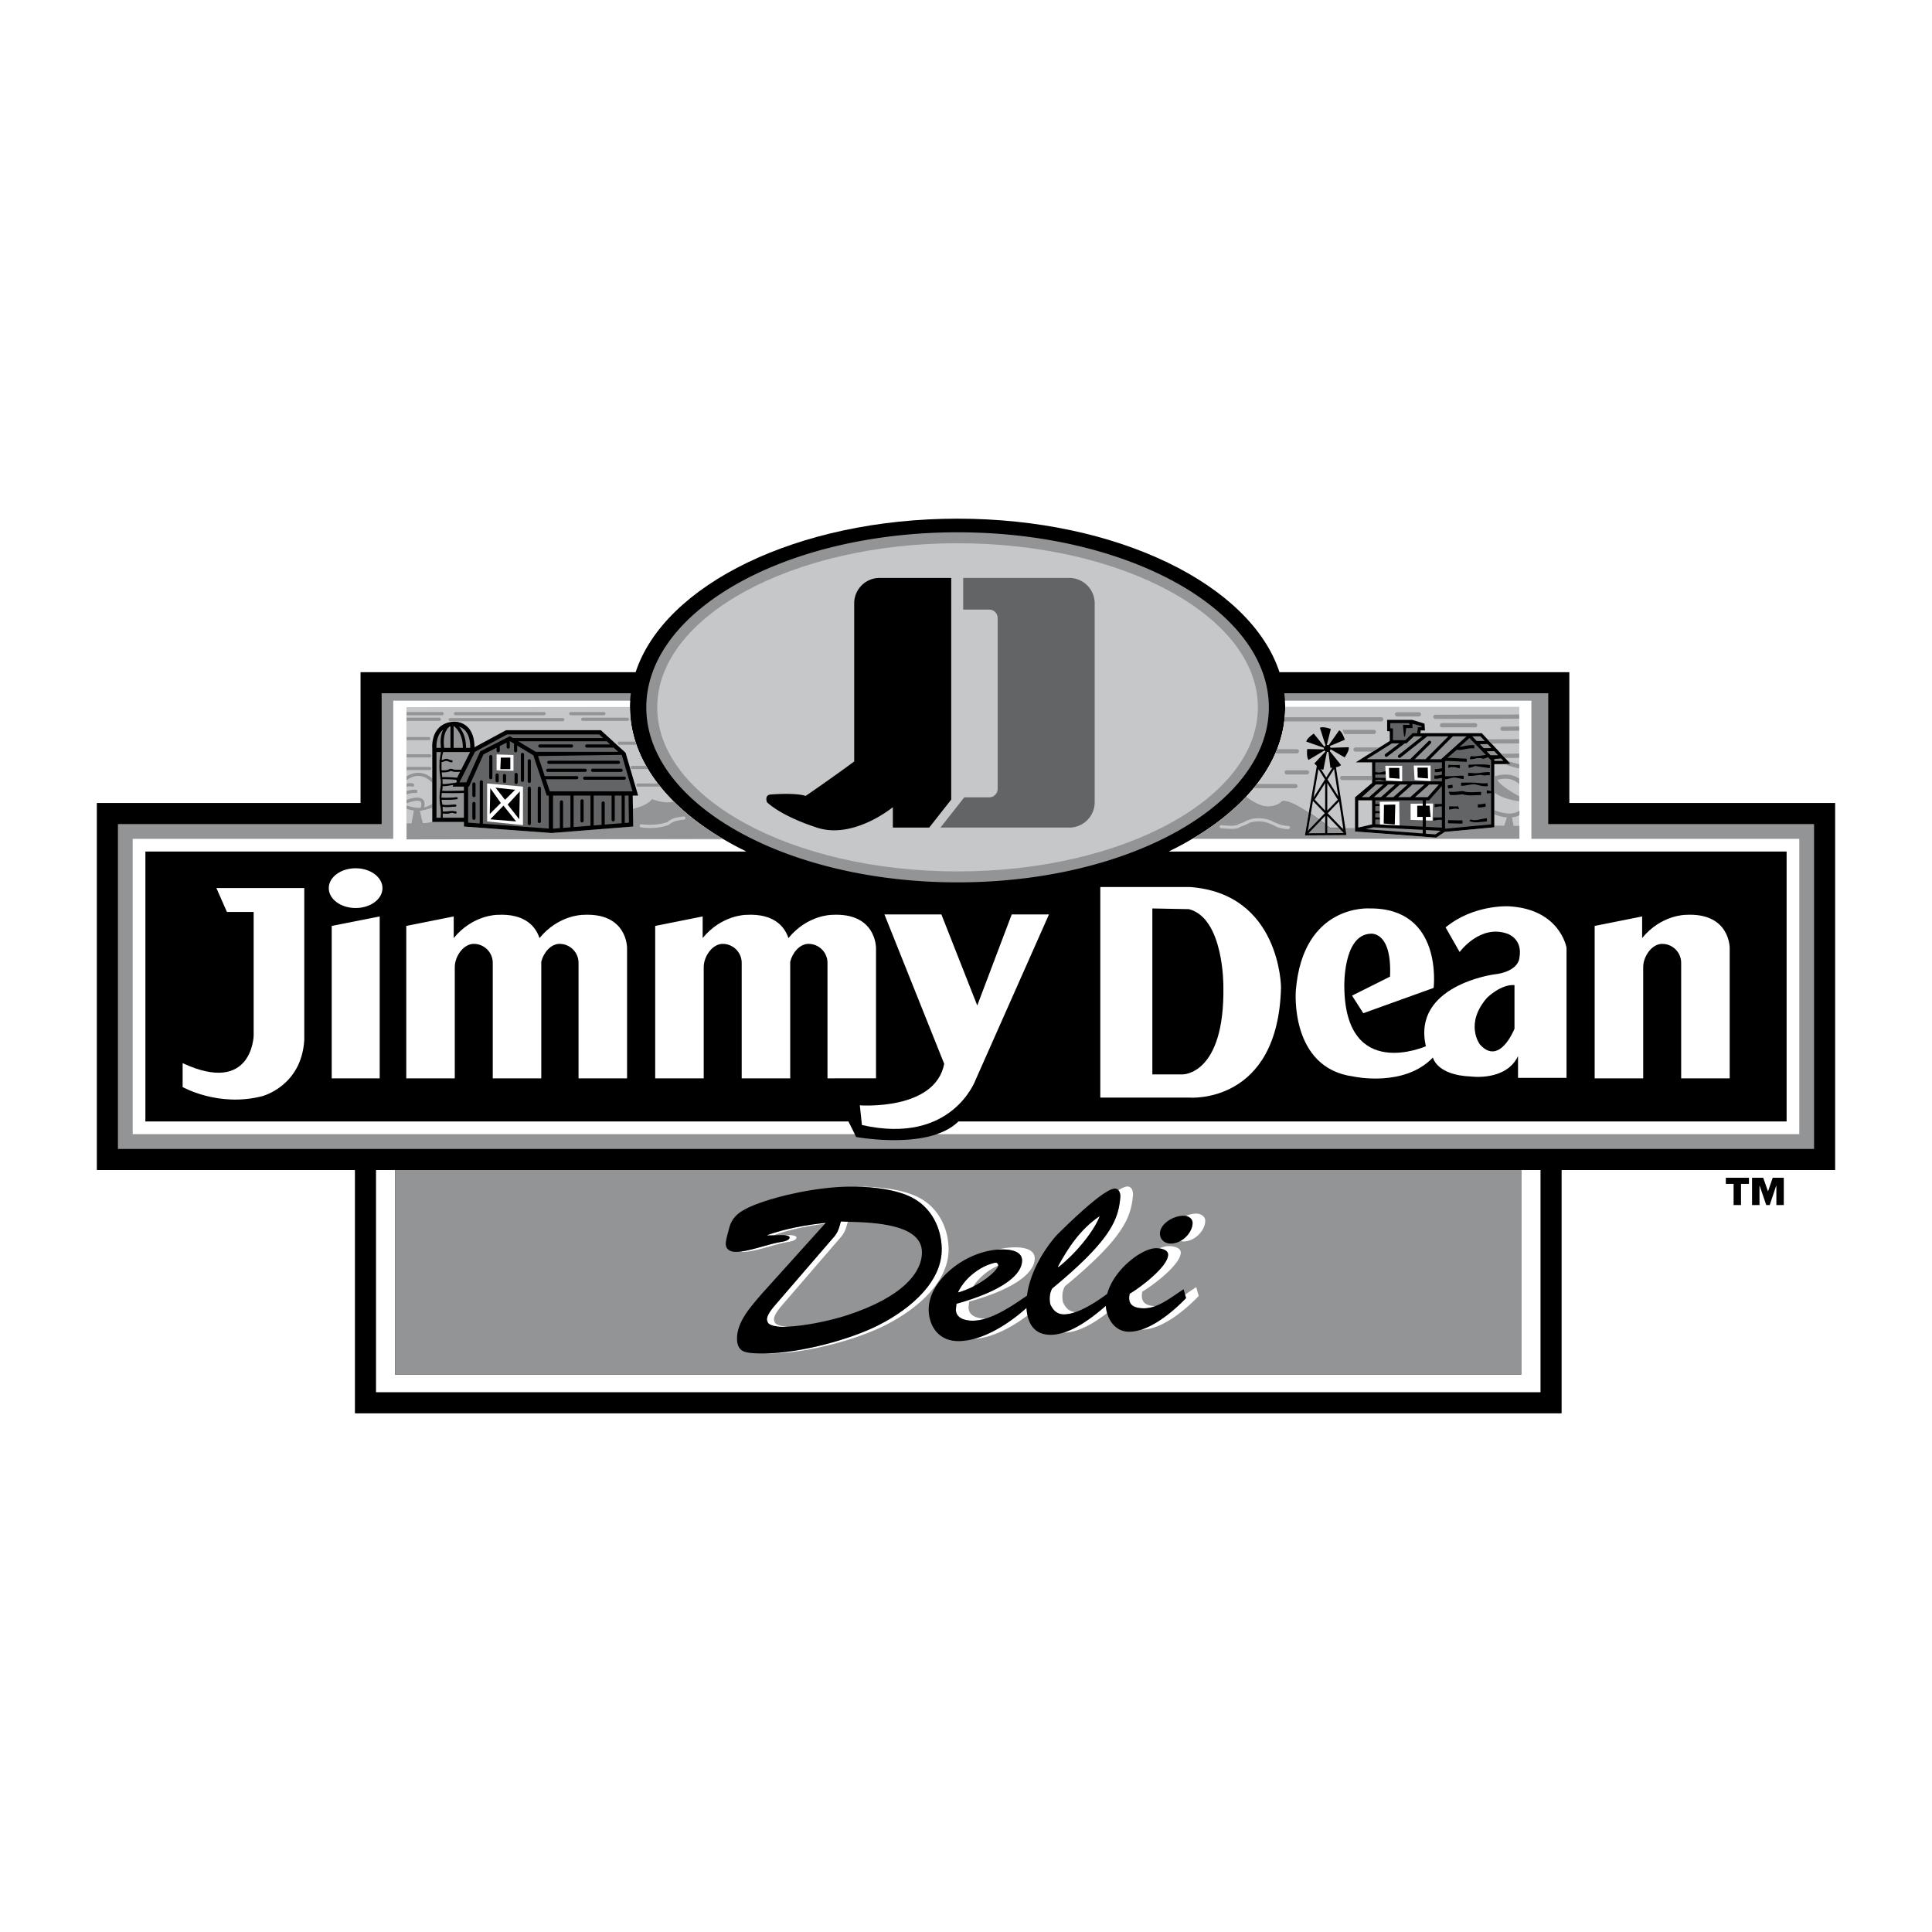 <svg xmlns="http://www.w3.org/2000/svg" width="2500" height="2500" viewBox="0 0 192.756 192.756"><g fill-rule="evenodd" clip-rule="evenodd"><path fill="#fff" d="M0 0h192.756v192.756H0V0z"/><path d="M156.574 80.112V67.063h-28.92c-2.855-8.72-16.146-15.316-32.118-15.316-15.972 0-29.264 6.597-32.118 15.316H35.971v13.049H9.662v36.623h25.749v24.275h120.392v-24.275h27.291V80.112h-26.52z"/><path d="M154.469 82.217v-13.05h-26.336c.057.446.09.897.092 1.353v.051c0 5.768-4.506 10.929-11.602 14.382h61.631v26.941h-82.63c-2.894 2.893-10.208 1.543-10.208 1.543l-.772-1.543H14.502V84.953H74.45c-2.879-1.401-5.331-3.083-7.229-4.973a18.434 18.434 0 0 1-1.352-1.5c-.084-.105-.169-.21-.251-.315-.36-.47-.688-.95-.981-1.438-.063-.104-.122-.21-.182-.316a12.933 12.933 0 0 1-.962-2.105c-.037-.104-.069-.21-.104-.315a11.204 11.204 0 0 1-.542-3.42l.001-.04c.002-.458.033-.914.091-1.364H38.076v13.049h-26.31v32.414H180.99V82.217h-26.521z" fill="#929496"/><path d="M179.516 83.69h-26.73V69.904h-24.584c.014.205.021.41.023.616v.051c0 5.768-4.506 10.929-11.602 14.382h61.631v26.941h-82.63c-.574.574-1.324.979-2.154 1.262h86.045V83.69h.001z" fill="#fff"/><path d="M150.854 81.562l.176.815.549.007v-1.021a2.184 2.184 0 0 1-.725.199zM118.973 83.69c-.149.087 0 0 0 0z" fill="#c6c7c9"/><path d="M127.773 80.042s.145-.754 2.812 1.01l-.393 2.297 4.141-.028-.111-.718h.971v.356l8.094.612.854-.57 4.943-.466v-.184l.984.013.258-.803a4.568 4.568 0 0 1-1.242-.302v-.456c.609.254 1.723.591 2.494.073v-10.36l-23.354.004v.051c0 3.239-1.387 6.265-3.863 8.91.33.27.865.636 1.588.877 0 0 .912.315 1.824-.316z" fill="#c6c7c9"/><path d="M150.854 81.562a2.14 2.14 0 0 0 .725-.2l.016-.007v-.487a.114.114 0 0 0-.016.009c-.771.518-1.885.182-2.494-.073v.456c.34.131.779.264 1.242.302l-.258.803-.984-.013v.184l-4.943.466-.854.57-8.094-.612v-.356h-.971l.111.718-4.141.028.393-2.297c-2.668-1.764-2.812-1.01-2.812-1.01-.912.631-1.824.316-1.824.316a5.04 5.04 0 0 1-1.588-.877l-.014-.013c-1.449 1.55-3.264 2.97-5.375 4.222H151.594v-1.307h-.016l-.549-.007-.175-.815z" fill="#929496"/><path d="M14.502 111.895V84.953H74.45c-2.879-1.401-5.331-3.083-7.229-4.973a18.434 18.434 0 0 1-1.352-1.5c-.084-.105-.169-.21-.251-.315-.36-.47-.688-.95-.981-1.438-.063-.104-.122-.21-.182-.316a12.933 12.933 0 0 1-.962-2.105c-.037-.104-.069-.21-.104-.315a11.204 11.204 0 0 1-.542-3.42l.001-.04c0-.209.009-.419.022-.627H39.234V83.69H13.24v29.466h72.035l-.631-1.262H14.502v.001z" fill="#fff"/><path d="M72.2 83.75c-5.784-3.398-9.353-8.064-9.353-13.197l.001-.021-22.299.021v13.19l31.651.007z" fill="#c6c7c9"/><path d="M137.07 73.237a.212.212 0 0 0 .211-.211.211.211 0 0 0-.211-.21h-3.137c.08.148.146.308.189.421h2.948z" fill="#929496"/><path d="M133.287 76.55c.211-.042.422-.112.504-.227l-1.127-1.401a.354.354 0 0 0 .086-.169l1.406.812s.502-.709.402-1.014l-1.809.055a.387.387 0 0 0-.082-.166l1.506-.638-.051-.146a3.709 3.709 0 0 0-.189-.42c-.094-.171-.207-.325-.326-.367l-1.051 1.485c-.055-.025-.121-.034-.182-.025l.402-1.604s-.82-.288-1.086-.108l.561 1.758a.354.354 0 0 0-.119.127l-1.055-1.31s-.725.481-.742.801l1.758.617a.35.35 0 0 0 .004.151l-1.676-.031s-.096.863.141 1.083l1.58-.94a.333.333 0 0 0 .104.104l-1.109 1.192s.102.113.242.242l-.793 4.64-.393 2.297 4.141-.028-.111-.718-.936-6.052z"/><path d="M130.777 81.18l.217-1.271 1.18 1.227-.588.612-1.102 1.147.293-1.715zM132.211 82.213v.912l-1.668.011 1.213-1.262.455-.474v.813zM133.6 79.955l.41 2.648.025.168-.16-.168-1.41-1.467 1.135-1.181zM132.422 83.124v-1.729l1.16 1.208.49.509-1.65.012z"/><path d="M130.994 79.909l-.217 1.271c.248.167.518.356.809.568l.588-.612-1.18-1.227z" fill="#c6c7c9"/><path d="M130.484 82.895l1.102-1.147a28.76 28.76 0 0 0-.809-.568l-.293 1.715z" fill="#929496"/><path d="M131.756 81.874c.146.107.299.22.455.339V81.4l-.455.474z" fill="#c6c7c9"/><path d="M130.543 83.136l1.668-.011v-.912c-.156-.12-.309-.232-.455-.339l-1.213 1.262z" fill="#929496"/><path d="M132.422 82.374l.299.229h.861l-1.16-1.208v.979z" fill="#c6c7c9"/><path d="M132.422 82.374v.75l1.65-.011-.49-.509h-.861l-.299-.23z" fill="#929496"/><path fill="#c6c7c9" d="M132.465 81.136l1.41 1.467h.135l-.41-2.648-1.135 1.181z"/><path fill="#929496" d="M134.035 82.771l-.025-.168h-.135l.16.168z"/><path d="M150.453 75.94l-.299-.318-.373-.397-.974-1.041-.385-.412-.584-.623h-6.121l.029-.272h.422l-.045-.676-1.203-.376h-2.525v1.116l.263.026v.959l-1.068.671-.627.393-1.703 1.071h1.635v2.052l-1.702 1.438v3.408l8.094.612.854-.57 4.943-.465v-6.3h1.645l-.276-.296z"/><path d="M141.945 80.177v.198h-.551v1.132h.551v.972l-2.314-.122-1.947-.102-.473-.025v-.448c.207-.038.346-.023.467.003l-.002-.227a6.539 6.539 0 0 1-.465-.007v-.401c.203-.037.34-.023.459.003l-.002-.226a6.333 6.333 0 0 1-.457-.007v-.476c.197-.04.334-.032.451-.01l-.002-.218c-.15.001-.301.001-.449-.009v-.359h4.734v.329zM148.77 78.949s-.305-.108-.43-.1v.316c.145-.007.287-.023.43-.052v3.136l-4.596.433v-4.936c.271.013.541-.135.816-.164.35-.038.695.138 1.043.136v-.316c-.621-.038-1.24.082-1.859.029v-1.503c.723-.015 1.438.065 2.162.08v-.315c-.645-.014-1.285-.082-1.932-.085l.961-.817a.902.902 0 0 0 .406.024c.453-.072.873-.189 1.322-.148v-.317c-.447-.031-.865.05-1.318.148a.686.686 0 0 1-.15.013l.979-.881 1.654 1.705c-.016-.001-.031-.004-.047-.003-.492.032-.975.189-1.473.107l-.113.296c.408.074.709-.22 1.262-.053.189.057.572-.141.572-.141l.311.32v3.088z" fill="#636466"/><path d="M44.268 71.202a.158.158 0 0 0-.158-.158h-3.543v.315h3.543c.087 0 .158-.07.158-.157zM45.443 71.359h8.84a.158.158 0 1 0 0-.316h-8.84a.158.158 0 0 0 0 .316zM56.949 71.359h3.298a.158.158 0 1 0 0-.316h-3.298a.158.158 0 0 0 0 .316zM43.987 71.763a.158.158 0 0 0-.158-.158h-3.263v.316h3.263a.158.158 0 0 0 .158-.158zM44.917 71.956h11.226a.158.158 0 0 0 0-.316H44.917a.158.158 0 0 0 0 .316zM57.984 71.763c0 .087.07.158.158.158h4.455a.158.158 0 0 0 0-.316h-4.455a.158.158 0 0 0-.158.158zM42.935 73.693a.158.158 0 0 0-.158-.158h-2.21v.316h2.21a.158.158 0 0 0 .158-.158zM61.79 73.991a.158.158 0 1 0 0 .316h1.703c-.037-.104-.069-.21-.104-.315H61.79v-.001zM63.087 76.411a.158.158 0 0 0 0 .316h1.549c-.063-.104-.122-.21-.182-.316h-1.367zM63.649 78.166a.158.158 0 1 0 0 .316h2.22c-.084-.105-.169-.21-.251-.315h-1.969v-.001zM43.04 76.674a.158.158 0 0 0-.158-.158h-2.315v.316h2.315a.158.158 0 0 0 .158-.158zM43.04 75.412a.158.158 0 0 0-.158-.158h-2.315v.316h2.315a.159.159 0 0 0 .158-.158zM41.91 77.427c.636.073 1.078.524 1.218.686v-.447c-.252-.223-.655-.49-1.178-.552-.458-.054-.922.06-1.383.34v.378c.454-.318.905-.456 1.343-.405zM41.637 78.96a.16.16 0 0 0-.152-.164 2.315 2.315 0 0 0-.917.137v.342c.198-.094.492-.178.906-.163a.158.158 0 0 0 .163-.152zM41.127 78.477c.085.02.17-.034.19-.119a.159.159 0 0 0-.119-.189 1.4 1.4 0 0 0-.632.006v.327c.138-.041.34-.076.561-.025zM72.099 83.69c-1.879-1.113-3.521-2.358-4.878-3.71-.458.103-1.185.131-2.168-.254 0 0-.368.621-1.904.969l.031 1.769-8.159.648-8.735-.646v-.459h-3.157v-.034a2.426 2.426 0 0 1-.948.139l-.293-1.206c.032-.001 1.044-.216 1.241-.331v-.376a1.95 1.95 0 0 1-.815.347c.088-.361.043-.629-.138-.796-.345-.315-1.084-.132-1.607.057v.337c.55-.21 1.185-.353 1.394-.161.127.117.087.373.013.605-.378.023-.847-.028-1.407-.229v.334c.257.086.498.143.72.175l-.229 1.279h-.491v1.596l31.53-.053z" fill="#929496"/><path d="M63.125 79.375h.542l-1.253-4.273-2.472-2.252h-9.448l-3.155 1.703c-.01-.917-.248-1.607-.714-2.048a1.864 1.864 0 0 0-1.359-.496c-.659.032-1.187.266-1.56.694-.676.777-.582 1.907-.577 1.955v7.347h3.157v.459l8.735.646 8.159-.648-.031-1.769-.024-1.318z"/><path d="M48.021 77.85a.158.158 0 0 0-.158.158v4.152l-1.158-.086v-3.593h.083l1.446-3.214 1.312-.668v.304a.158.158 0 1 0 .316 0v-.465l.684-.349v.445a.158.158 0 0 0 .316 0v-.596l.421.254v.71a.158.158 0 0 0 .316 0v-.52l1.614.976 1.339 4.017h.204v3.295l-6.577-.487v-4.176a.157.157 0 0 0-.158-.157z" fill="#636466"/><path d="M46.285 78.895c-.015-.029-1.473.037-2.171.008.027-.159.042-.316.047-.471.354.021.695-.075 1.044-.109a.109.109 0 0 0 .031-.008l-.084.166h1.132v.414h.001zM44.839 72.497c.034-.008.069-.017.104-.024v2.14h-.628c-.189-1.438.351-1.983.524-2.116zM45.27 72.432c.264.194.902.808.914 2.181h-.926v-2.18l.012-.001zM45.337 78.113c-.346.027-.825.135-1.176.109a6.918 6.918 0 0 0-.025-.479c.456-.007.911.011 1.363.053.001 0 .254.293-.162.317zM45.589 77.622a.103.103 0 0 0-.077-.035c-.465-.043-.93-.062-1.395-.054-.016-.157-.03-.313-.043-.471.283.007.56-.016.83-.107l.073-.052h.002c.285.149.612.097.921.104l-.311.615zM45.997 76.818a.11.11 0 0 0-.061-.021c-.266-.026-.565.066-.812-.082l-.2-.017a.13.13 0 0 0-.059.026l-.089.04.003-.003c-.225.12-.472.089-.719.087-.004-.087-.008-.174-.008-.262 0-.184 0-.371.007-.558.179-.009.342-.126.516-.106.158.017.296.138.47.138a.112.112 0 0 0 .115-.096.11.11 0 0 0-.099-.115c-.213-.003-.378-.188-.605-.138-.134.029-.253.11-.386.114.02-.268.062-.535.148-.792h2.684l-.905 1.785z" fill="#929496"/><path fill="#636466" d="M50.6 73.271h9.179l.404.369h-9.001l-.311-.188-2.958 1.507-1.396 3.101h-.679l1.552-3.056 3.21-1.733z"/><path d="M46.918 74.613H46.5c-.009-1.076-.376-1.738-.702-2.114.173.055.366.15.542.318.386.368.578.974.578 1.796zM44.025 72.978c.058-.067.124-.126.193-.182-.188.375-.327.955-.221 1.816h-.451c-.008-.158-.035-1.045.479-1.634zM44.173 81.585l.003-.417c.265.015.527.048.793-.05.161-.06.322.046.486.046.06 0 .105-.046.105-.105a.104.104 0 0 0-.105-.105c-.105-.003-.207-.042-.309-.042-.328-.003-.642.082-.969.051 0-.157-.005-.316-.02-.478.424.096.844-.001 1.271-.005.06 0 .105-.046.105-.105s-.046-.105-.105-.105c-.427-.003-.848.108-1.272.003h-.023c-.009-.058-.017-.115-.029-.174a3.233 3.233 0 0 1-.044-.302c.5.001.999.015 1.498-.053a.106.106 0 0 0 .105-.105.107.107 0 0 0-.109-.105c-.5.072-1.002.052-1.506.053a2.707 2.707 0 0 1 .034-.474c.698.031 2.182.021 2.202-.016v2.488h-2.111zM95.537 53.108c-17.152 0-31.056 7.818-31.056 17.463 0 9.644 13.904 17.462 31.056 17.462 17.151 0 31.055-7.818 31.055-17.462 0-9.645-13.904-17.463-31.055-17.463z" fill="#929496"/><path fill="#fff" d="M151.768 116.734v20.416H39.41v-20.416h-1.895v22.17h116.182v-22.17h-1.929z"/><path fill="#929496" d="M151.768 137.15v-20.416H39.41v20.416h112.358z"/><path d="M91.681 119.484c-1.714-.891-4.342-1.121-6.36-1.092 1.899.029 4.15.299 5.676 1.092 2.005 1.045 2.917 3.111 2.959 5.055.07 3.334-3.104 6.041-6.275 7.658-2.902 1.475-7.763 2.758-11.157 2.83a55.21 55.21 0 0 1-.215.006c.336.006.658 0 .899-.006 3.394-.072 8.255-1.355 11.157-2.83 3.171-1.617 6.345-4.324 6.275-7.658-.042-1.943-.954-4.01-2.959-5.055zM78.778 123.471c.006.277-.589.406-.833.436-1.208.193-2.877.838-4.129.973.101.016.208.027.326.025 1.276-.027 3.161-.785 4.487-.998.244-.029.839-.158.833-.436-.006-.271-.823-.256-1.241-.236.298.023.553.085.557.236zM76.572 123.217l.001.047.684-.016v-.031c1.598-.559 3.324-.908 5.051-1.125l.079-.086c-1.979.203-3.982.57-5.815 1.211z" fill="#fff"/><path d="M87.68 132.197c3.171-1.617 6.346-4.324 6.275-7.658-.042-1.943-.954-4.01-2.959-5.055-1.526-.793-3.776-1.062-5.676-1.092-.289-.004-.57-.004-.838.002-2.824.061-6.637.812-9.196 1.816-1.319.537-2.205 1.064-2.532 2.299-.1.396-.354 1.213-.346 1.605.011.533.424.801 1.048.789.114-.004.235-.014.358-.025 1.252-.135 2.921-.779 4.129-.973.244-.029.839-.158.833-.436-.003-.15-.259-.213-.557-.236-.384-.027-.838.012-.915.014h-.049l-.684.016-.001-.047c1.833-.641 3.836-1.008 5.814-1.211l-.079.086-6.264 6.949c-1.14 1.32-2.547 2.855-2.511 4.568.01.439.13.992.65 1.213.491.219 1.476.221 2.125.211l.215-.006c3.397-.071 8.258-1.354 11.16-2.829z"/><path d="M76.649 131.992c-.169-.297-.257-.598.537-1.586l5.858-6.795c.558-.59.658-.986.86-1.73.206.006.435.01.68.016 2.666.061 7.338.25 7.396 2.986.043 2.035-1.887 4.531-7.552 6.365-1.767.557-4.034 1.023-5.853 1.115-.125.006-.249.01-.37.012-1.114-.021-1.444-.246-1.556-.383z" fill="#929496"/><path d="M116.541 125.182c0 1.158-2.688 3.219-3.828 3.889-.217.949.189 1.459 1.439 1.459a3.22 3.22 0 0 0 1.102-.215c-1.121-.043-1.486-.547-1.279-1.453 1.141-.672 3.83-2.732 3.83-3.891 0-.51-.734-.648-1.195-.648-.279 0-.609.082-.965.229.425.052.896.221.896.63zM97.182 133.58c1.838-.107 3.783-1.168 5.332-2.34a4.477 4.477 0 0 1-.098-.752c-1.352 1.221-3.289 2.571-5.234 3.092zM101.973 125.77c0 1.135-1.332 2.848-6.545 4.307l-.054.51c-.055.879.814 1.18 1.683 1.18.412 0 .84-.08 1.273-.211h-.01c-.869 0-1.739-.301-1.684-1.18l.054-.51c5.214-1.459 6.544-3.172 6.544-4.307 0-.926-1.086-1.111-1.955-1.111a6.837 6.837 0 0 0-1.754.229c.164-.012.328-.02.492-.018.868-.001 1.956.185 1.956 1.111zM118.236 129.164l.098.346c-.986 1.029-2.732 2.582-4.455 3.145l.043.002c2.062 0 4.453-2.082 5.674-3.355l-.244-.881c-.342.212-.717.477-1.116.743zM111.773 119.443c-.189 2.199-.896 4.236-6.787 9.1-.246.393-.326 1.041-.191 1.598.244.531.625.994 1.357.994.354 0 .738-.082 1.137-.221-.648-.051-1.002-.484-1.23-.984-.137-.555-.055-1.203.189-1.598 5.893-4.861 6.598-6.9 6.789-9.1.027-.301-.082-.855-.543-.855-.213 0-.523.133-.908.371.164.188.205.496.187.695zM106.098 132.961c1.473-.004 3.031-.938 4.357-1.957a3.316 3.316 0 0 1-.125-.721c-1.178 1.016-2.703 2.205-4.232 2.678zM119.352 121.082c-.34 0-.703.086-1.043.232.385.076.676.344.676.695 0 .658-.51 1.422-1.225 1.807.1.025.203.043.316.043 1.166 0 2.172-1.135 2.172-2.061 0-.415-.408-.716-.896-.716z" fill="#fff"/><path d="M118.334 129.51l-.098-.346-.146-.533c-.807.498-1.793 1.303-2.836 1.684a3.21 3.21 0 0 1-1.102.215c-1.25 0-1.656-.51-1.439-1.459 1.141-.67 3.828-2.73 3.828-3.889 0-.408-.471-.578-.896-.631a2.67 2.67 0 0 0-.299-.018c-1.43 0-4.223 2.125-4.881 4.557-.844.625-2.059 1.439-3.176 1.824-.398.139-.783.221-1.137.221-.732 0-1.113-.463-1.357-.994-.135-.557-.055-1.205.191-1.598 5.891-4.863 6.598-6.9 6.787-9.1.018-.199-.023-.508-.188-.695a.453.453 0 0 0-.355-.16c-.869 0-3.367 2.223-5.838 4.676-1.453 1.688-2.656 3.855-2.928 6.004-1.119.764-2.652 1.838-4.135 2.287a4.438 4.438 0 0 1-1.273.211c-.869 0-1.738-.301-1.683-1.18l.054-.51c5.213-1.459 6.545-3.172 6.545-4.307 0-.926-1.088-1.111-1.955-1.111a5.778 5.778 0 0 0-.492.018c-3.393.246-6.971 3.201-6.868 6.094.054 1.529.978 3.033 2.96 3.033.514 0 1.039-.084 1.564-.223 1.945-.521 3.883-1.871 5.234-3.092.012.25.043.504.098.752.219 1.025.836 1.934 2.309 1.934.42 0 .848-.08 1.275-.213 1.529-.473 3.055-1.662 4.232-2.678.014.234.055.479.125.721.273.955.986 1.863 2.203 1.863.398 0 .809-.078 1.221-.213 1.724-.562 3.47-2.115 4.456-3.144z"/><path d="M105.555 126.365c1.006-1.852 2.227-3.727 4.156-5.023-.49 1.32-2.174 3.543-4.102 5.07l-.054-.047z" fill="#fff"/><path d="M99.578 126.277c-.02.328-.98 1.322-2.492 2.076a9.12 9.12 0 0 1-1.496.588c.733-1.529 2.308-2.639 3.666-2.941.191-.045.326.094.326.256 0 .006-.004.015-.004.021z" fill="#929496"/><path d="M118.984 122.01c0-.352-.291-.619-.676-.695a1.113 1.113 0 0 0-.219-.023c-1.061 0-2.363.834-2.363 1.783 0 .557.434.996 1.086.996.336 0 .658-.096.947-.254.716-.385 1.225-1.149 1.225-1.807z"/><path d="M168.15 91.276s-2.42 0-4.314 2.315v-2.157l-4.736.947v15.207h4.842V96.485c0-1.046.848-2.315 1.895-2.315 1.045 0 1.893.848 1.893 1.894v11.523h4.842V94.591c-.002 0 .051-3.578-4.422-3.315zM82.978 91.276s-2.421 0-4.315 2.315l-.002.002c-.341-1.037-1.335-2.488-4.242-2.317 0 0-2.42 0-4.315 2.315v-2.157l-4.735.947v15.207h4.841V96.485c0-1.046.848-2.315 1.894-2.315 1.046 0 1.895.848 1.895 1.894v11.523h4.841v-11.64c.221-.898.953-1.778 1.824-1.778 1.046 0 1.895.848 1.895 1.894v11.523H87.4V94.591c-.002 0 .051-3.578-4.422-3.315zM58.142 91.276s-2.42 0-4.314 2.315l-.003.002c-.34-1.037-1.335-2.488-4.242-2.317 0 0-2.421 0-4.315 2.315v-2.157l-4.735.947v15.207h4.84V96.485c0-1.046.849-2.315 1.895-2.315s1.894.848 1.894 1.894v11.523h4.841v-11.64c.221-.898.953-1.778 1.824-1.778 1.046 0 1.894.848 1.894 1.894v11.523h4.841V94.591s.052-3.578-4.42-3.315zM33.095 107.588h4.788V91.434l-4.788.947v15.207zM35.48 90.594c1.48 0 2.679-.888 2.679-1.984s-1.199-1.984-2.679-1.984c-1.479 0-2.679.889-2.679 1.984 0 1.096 1.199 1.984 2.679 1.984z" fill="#fff"/><path d="M88.24 91.232h5.683l3.578 9.086 3.439-9.086h3.717l-7.297 16.451s-2.314 6.596-11.365 4.561l-.21-1.965s7.507.562 8.419-4.139L88.24 91.232zM21.589 88.601l1.052 2.386h2.666v12.347s-.14 5.965-7.086 2.736v2.385s3.578 2.035 7.928.914c0 0 3.929-.982 4.209-5.613V88.601h-8.769zM118.689 88.496c9.049.631 9.119 9.998 9.119 9.998-.279 11.717-9.119 11.014-9.119 11.014h-8.912V88.496h8.912z" fill="#fff"/><path d="M114.971 90.636v16.557h3.016s4.211.07 4.07-8.77c0 0 .07-6.806-3.438-7.717l-3.648-.07z"/><path d="M146.752 107.404c-3.438-.141-3.789-1.895-3.789-1.895-2.877 3.016-7.928 1.895-7.928 1.895-6.385-.842-5.752-8.561-5.752-8.561.701-8.699 7.365-8.208 7.365-8.208 7.367-.07 6.385 7.928 6.385 7.928l-7.016 2.525-1.123-1.754 3.789-1.895c.211-4.63-1.965-4.28-1.965-4.28-2.736.141-2.596 5.262-2.596 5.262.07 9.541 8.139 5.963 8.139 5.963-1.402-6.033 6.736-7.156 6.736-7.156 2.596-.281 2.596-1.684 2.596-1.684.35-1.894-1.193-2.385-1.193-2.385-2.736-.982-4.771 1.824-4.771 1.824l-1.402-2.456c2.807-2.315 6.314-2.104 6.314-2.104 5.121.281 5.752 4.139 5.752 4.139v12.978h-4.84v-2.174c-1.193 2.529-4.701 2.038-4.701 2.038z" fill="#fff"/><path d="M148.365 99.545c-2.268 2.598-.727 4.645-.727 4.645 1.977 2.24 3.463-1.557 3.463-1.557v-4.35c-1.367-.101-2.736 1.262-2.736 1.262zM174.492 118.117h-.791v2.112h-.74v-2.112h-.775v-.615h2.306v.615zM176.387 118.85h.015l.463-1.348h1.104v2.727h-.74v-1.928h-.018l-.649 1.928h-.343l-.658-1.928h-.016v1.928h-.742v-2.727h1.111l.473 1.348z"/><path fill="#fff" d="M48.6 78.166v3.788l3.578.368v-3.841l-3.578-.315z"/><path d="M48.916 78.639l-.053 2.578 1.105-1.105-1.052-1.473zM49.442 78.586l.947 1.21 1-1-1.947-.21zM50.652 80.27l1.21-1.315-.052 2.788-1.158-1.473zM50.231 80.375l1.263 1.579-2.578-.211 1.315-1.368z"/><path fill="#fff" d="M49.547 75.271v1.579l1.684.052v-1.578l-1.684-.053z"/><path d="M49.968 75.587l-.052 1.158h.999v-1.158h-.947z"/><path d="M63.104 78.955h-8.249l-.403-1.21h3.093a.158.158 0 0 0 0-.316h-3.198l-.667-1.999 8.337-.118.024.023 1.063 3.62zM60.176 79.955a.157.157 0 0 0-.158.157v2.181l-.789.062v-2.979h1.789v2.42a.158.158 0 1 0 .316 0v-2.42h.685v2.758l-1.684.133v-2.155a.159.159 0 0 0-.159-.157zM56.02 79.849a.158.158 0 0 0-.158.158v2.616l-.685.055v-3.302h1.736v3.164l-.736.059v-2.591a.158.158 0 0 0-.157-.159z" fill="#636466"/><path d="M44.005 75.034a6.452 6.452 0 0 0-.126.771c-.038.014-.049.167-.017.186a6.61 6.61 0 0 0 .075 1.59.107.107 0 0 0-.02.059c0 .033.016.061.039.081.053.405-.007.803-.062 1.211a5.144 5.144 0 0 0 .049 1.569c.062.364.043.725.032 1.085h-.427v-6.551h.457v-.001z" fill="#929496"/><path d="M60.523 73.95l.354.322h-2.331a.158.158 0 1 0 0 .316h2.677l.462.421h-8.238l-1.742-1.052h8.787c.011-.001.021-.005.031-.007zM57.229 79.375h1.685v3.005l-1.685.134v-3.139zM62.751 82.075l-.418.033v-2.733h.372l.046 2.7z" fill="#636466"/><path d="M58.071 79.744a.158.158 0 0 0-.158.158v1.999a.158.158 0 0 0 .316 0v-1.999a.157.157 0 0 0-.158-.158zM58.177 77.639c0 .087.07.158.158.158h3.946a.158.158 0 0 0 0-.316h-3.946a.158.158 0 0 0-.158.158zM61.965 76.692h-2.841a.158.158 0 0 0 0 .316h2.841a.158.158 0 1 0 0-.316zM58.545 76.85a.158.158 0 0 0-.158-.158h-3.736a.158.158 0 0 0 0 .316h3.736a.158.158 0 0 0 .158-.158zM54.756 76.218h6.946a.158.158 0 0 0 0-.316h-6.946a.158.158 0 1 0 0 .316zM53.862 74.587h3.157a.158.158 0 1 0 0-.316h-3.157a.158.158 0 0 0 0 .316zM52.81 82.322c.087 0 .157-.07.157-.158v-3.525a.157.157 0 1 0-.315 0v3.525c0 .087.071.158.158.158zM52.81 78.113a.157.157 0 0 0 .157-.158v-2.052a.157.157 0 1 0-.315 0v2.052c0 .087.071.158.158.158zM53.809 82.112a.158.158 0 0 0 .158-.158v-3.315a.158.158 0 0 0-.316 0v3.315c0 .087.071.158.158.158zM52.125 78.007a.158.158 0 0 0 .158-.158V75.27a.158.158 0 0 0-.316 0v2.579a.158.158 0 0 0 .158.158zM51.494 78.218a.158.158 0 0 0 .158-.158v-.79a.158.158 0 1 0-.316 0v.79c0 .087.071.158.158.158zM48.968 77.744a.158.158 0 0 0 .158-.158v-2.104a.158.158 0 0 0-.316 0v2.104a.159.159 0 0 0 .158.158zM49.6 78.06a.158.158 0 0 0 .158-.158v-.579a.158.158 0 0 0-.316 0v.579c0 .087.07.158.158.158zM47.285 80.007a.158.158 0 0 0-.158.158v1.474a.158.158 0 0 0 .316 0v-1.474a.159.159 0 0 0-.158-.158zM47.285 78.06a.158.158 0 0 0-.158.158v1.157a.158.158 0 0 0 .316 0v-1.157a.158.158 0 0 0-.158-.158zM50.336 78.113a.158.158 0 0 0 .158-.158v-.579a.158.158 0 0 0-.316 0v.579c0 .087.072.158.158.158z"/><path d="M63.956 82.548c.918.122 1.879.074 2.758-.242.256-.208.526-.368.862-.427.224-.04.435-.099.658-.101a.159.159 0 0 0 .155-.16.157.157 0 0 0-.16-.156c-.243.002-.472.068-.714.112a1.785 1.785 0 0 0-.928.445c-.827.278-1.723.333-2.584.217a.157.157 0 1 0-.047.312z" fill="#c6c7c9"/><path fill="#fff" d="M141.395 81.507v-1.132h.55v-.198l-1.209.014v1.165l.002.009h-.002v.431l1.209.044v-.333h-.55z"/><path d="M147.34 78.103c-.523-.047-1.047-.016-1.568-.016v.316c.521 0 .836-.158 1.359-.158.363.097.957.261 1.326.184l-.062-.309c-.35.08-.702.014-1.055-.017zM147.768 79.323v-.315c-.477.003-.947.069-1.428.011-.182-.023-.35-.11-.537-.088-.375.046-.74.104-1.121.061-.047-.007-.096.018-.143.029l.129.29c.422.049.84-.034 1.262-.066.593.196 1.224.068 1.838.078zM147.445 80.244v.315c.266.026.521-.031.781-.079l-.014-.315c-.257.031-.503.11-.767.079zM145.469 80.438c-.297.04-.594.005-.891.016v.316c.334-.02.486-.168 1.002-.036l-.111-.296z"/><path d="M139.738 81.085v.316c.332-.02.484-.167.998-.037v-.008l-.109-.288c-.295.041-.594.006-.889.017zM140.738 81.365l-.002-.009v.009h.002zM140.713 80.655l-.111-.296c-.297.039-.594.005-.891.016v.316c.334-.02.486-.168 1.002-.036z" fill="#636466"/><path d="M144.473 81.822v.315c.479.002.957.042 1.438.026v-.316c-.481.018-.96-.023-1.438-.025zM146.717 81.755l-.123.161c.566.243 1.18.066 1.768.038l-.021-.314c-.54.018-1.103.325-1.624.115zM144.932 78.612l-.016-.315c-.166 0-.324.054-.488.07l.057.311c.152-.011.294-.069.447-.066zM144.52 76.299l-.043.312c.68-.208.783.016 1.174.028v-.316c-.378-.009-.755.025-1.131-.024z"/><path d="M141.047 76.981v-.315c-.377-.01-.756.025-1.131-.024l-.043.312c.68-.209.781.016 1.174.027zM139.969 77.325l-.043.312c.678-.209.781.017 1.174.028v-.315c-.377-.01-.756.024-1.131-.025z" fill="#636466"/><path d="M146.523 76.297v.315c1.301-.26-.234-.271 2.117.026l.002-.316c-.113.007-.225-.034-.332-.041-.597-.041-1.191-.002-1.787.016zM146.49 77.098l-.018.314c.355.021.785-.061 1.141-.097.211-.021.332.054.543.056.066.001.133-.033.197-.035.094-.003.186.008.279.013l.008-.316c-.369-.016-.732.04-1.104.092-.35.052-.696-.009-1.046-.027z"/><path fill="#fff" d="M139.604 79.981l-1.946.026.002.21.002.219.006.492.002.226.006.405.002.227.006.469 1.947.102-.027-2.376z"/><path d="M148.426 74.238l.375.401s-.754.004-.77.009l-.391-.403c.001 0 .774-.004.786-.007zM147.701 73.464l.436.465h-.803l-.451-.465h.818z" fill="#929496"/><path d="M138.709 72.14h1.895v.184h-.631s.07 1.184.158 1.184.158-.868.158-.868h.631v-.433l.902.241.008.113h-.367l-.062.588h-.465l-.736.702h-1.227v-1.169l-.264-.026v-.516z" fill="#636466"/><path d="M136.355 75.745l2.479-1.556a.159.159 0 0 0 .064-.023h.732l-1.41 1.058a.158.158 0 1 0 .19.252l1.746-1.31h.17l.736-.702h.828l-2.357 1.867a.157.157 0 0 0-.025.222c.053.068.152.08.221.026l2.658-2.105c.002-.002.004-.007.008-.01h2.107l-2.221 2.222a.168.168 0 0 0-.035.059h-1.1l1.594-1.571a.157.157 0 0 0 .002-.223.157.157 0 0 0-.223-.001l-1.789 1.763c-.01.01-.016.021-.023.033h-4.352v-.001zM137.271 78.271h.747l-1.413 1.249-.009.013h-.729l1.404-1.262zM140.701 79.533h-1.213l1.352-1.197a.18.18 0 0 0 .043-.065h1.234l-1.416 1.262zM142.578 78.283l.01-.012h.971l-1.121 1.262h-1.262l1.402-1.25zM139.025 79.52l-.01.013h-.762l1.402-1.25c.006-.004.006-.009.01-.012h.771l-1.411 1.249zM137.779 79.533h-.711l1.352-1.197a.152.152 0 0 0 .041-.065h.734l-1.416 1.262z" fill="#929496"/><path fill="#c6c7c9" d="M135.51 79.849h1.385v2.4l-1.385.32v-2.72z"/><path fill="#929496" d="M141.945 83.153l-5.697-.43.799-.185 4.898.257v.358zM143.201 83.248l-.939-.071v-.365l1.478.077-.539.359z"/><path d="M143.857 80.214c-.242.013-.484-.006-.725.003v.315c.264-.016.416-.11.725-.083v1.096c-.285.033-.572.002-.857.014v.315c.301-.018.455-.137.857-.066v.77l-1.596-.083v-.989h.475l-.105-1.132h-.369v-.526h.316l1.279-1.44v1.806zM143.857 76.649c-.234.035-.461.097-.701.069v.315c.24.023.469-.021.701-.064v.329c-.252.033-.496.107-.754.077v.315c.258.026.504-.027.754-.074v.337h-6.646v-.09c.566-.144.682.053 1.047.063v-.315c-.348-.009-.699.017-1.047-.018v-.303c.348-.035.699-.009 1.047-.018v-.316c-.365.011-.48.208-1.047.063v-.959H143.858v.589h-.001z" fill="#636466"/><path d="M143.779 75.745h-1.109l2.256-2.256c.006-.007.01-.016.016-.024h1.375l-2.538 2.28zM148.713 75.35l-.383-.395s.736-.005.756-.013l.381.408h-.754zM149.084 75.733l.68-.067.236.254h-.916v-.187z" fill="#929496"/><path d="M138.078 80.296l-.025 1.868 1.103.106.053-2-1.131.026z"/><path fill="#fff" d="M141.051 76.376l.08 1.447 1.605.105v-1.552h-1.685z"/><path d="M141.42 76.586l.025 1 1.028.08-.028-1.08h-1.025z"/><path fill="#fff" d="M138.211 76.403l.078 1.447 1.606.105v-1.552h-1.684z"/><path d="M138.578 76.613l.027 1 1.026.078-.027-1.078h-1.026z"/><path fill="#fff" d="M142.973 80.165l-.711.008v.202h.369l.105 1.132h-.474v.344l.658.024.053-1.71z"/><path d="M133.912 77.411a.21.21 0 0 0-.209.211c0 .116.094.21.209.21h2.982v-.421h-2.982zM128.371 76.85a.21.21 0 1 0 0 .42h2.033a.21.21 0 1 0 0-.42h-2.033zM137.49 74.569h-2.244a.21.21 0 1 0 0 .42h1.717l.627-.393a.226.226 0 0 0-.1-.027zM129.248 78.639a.21.21 0 0 0 0-.42h-3.836c-.109.141-.221.281-.334.42h4.17zM129.387 75.166a.21.21 0 1 0 0-.421h-1.969c-.055.142-.115.281-.176.421h2.145zM137.807 71.974a.21.21 0 1 0 0-.42h-9.627a14.64 14.64 0 0 1-.047.421h9.674v-.001zM139.385 71.482h2.176c.115 0 .211-.094.211-.21s-.096-.21-.211-.21h-2.176c-.115 0-.211.094-.211.21s.096.21.211.21zM143.209 71.307a.21.21 0 1 0 0 .421l8.365-.018v-.42l-8.365.017zM147.174 72.57a.21.21 0 0 0 0-.421h-3.299a.21.21 0 0 0 0 .421h3.299zM149.699 72.71c0 .116.094.21.211.21l1.664-.018v-.421l-1.664.019a.21.21 0 0 0-.211.21zM148.422 73.772l.385.411 2.768-.018v-.42l-3.104.018c-.018 0-.033.006-.049.009zM151.574 75.604v-.421l-1.699.018a.214.214 0 0 0-.094.023l.373.397 1.42-.017zM150.279 76.236a.2.2 0 0 0 .117.109c.033.013.611.216 1.178.324v-.429a8.074 8.074 0 0 1-1.029-.29c-.031-.011-.062-.014-.092-.011l.275.296h-.449v.001zM149.084 79.064c.484.365 1.242.705 2.49.877v-.491c-.898-.485-2.023-1.223-2.178-1.644.619-.167 1.475-.236 2.178.423v-.541c-.859-.593-1.84-.426-2.49-.22v1.596z" fill="#929496"/><path d="M132.035 76.79l.348-1.761c.055.006.109 0 .158-.02l.197 1.604s.078-.002.191-.013l-.611.966-.537-.85c.092.05.18.08.254.074zM132.211 80.873l-1.045-1.09 1.045-1.654v2.744zM132.422 78.123l1.051 1.66-1.051 1.094v-2.754zM131.539 76.726l.656 1.037-1.142 1.804.486-2.841zM133.525 79.472l-1.082-1.709.657-1.038.425 2.747zM95.537 54.2c-16.549 0-29.965 7.329-29.965 16.371 0 9.041 13.416 16.371 29.965 16.371 16.547 0 29.963-7.33 29.963-16.371 0-9.042-13.416-16.371-29.963-16.371z" fill="#c6c7c9"/><path d="M85.223 75.973V60.187a2.533 2.533 0 0 1 2.525-2.526h7.156v22.113l-2.195 2.793h-3.628v-2.035s-4.069 3.368-7.788 1.965c0 0-3.157-.982-4.771-2.456 0 0-.281-.702.35-.772 0 0 2.456-.21 3.508.141.002.001 2.668-1.824 4.843-3.437z"/><path d="M106.691 57.661H96.098v3.158h2.596c.463 0 .842.378.842.841v17.049a.845.845 0 0 1-.842.842h-2.491l-2.37 3.017h12.859a2.532 2.532 0 0 0 2.525-2.525V60.187a2.534 2.534 0 0 0-2.526-2.526z" fill="#636466"/><path d="M121.83 82.638c.559.032 1.117.126 1.684-.013.088-.021.145-.097.223-.126.312-.117.625-.22.9-.405.52-.159 1.062-.204 1.602-.067.385.099.727.253 1.078.439.258.136.535.163.826.227.133.03.262.023.395.025a.158.158 0 0 0 .004-.316c-.537 0-1.043-.186-1.527-.429a2.953 2.953 0 0 0-1.041-.316c-.621-.061-1.252-.001-1.812.337-.178.105-.375.145-.566.219-.061.023-.105.087-.164.102-.537.135-1.068.038-1.6.008a.158.158 0 0 0-.002.315z" fill="#c6c7c9"/><path d="M77.333 131.992c-.169-.297-.257-.598.537-1.586l5.859-6.795c.553-.586.656-.98.855-1.715-.245-.006-.474-.01-.68-.016-.202.744-.302 1.141-.86 1.73l-5.858 6.795c-.794.988-.706 1.289-.537 1.586.112.137.442.361 1.557.383.121-.002.245-.006.37-.012-.864-.055-1.142-.247-1.243-.37zM99.256 126c-1.357.303-2.932 1.412-3.666 2.941a9.12 9.12 0 0 0 1.496-.588 5.89 5.89 0 0 1 2.492-2.076c0-.006.004-.016.004-.021 0-.162-.135-.301-.326-.256z" fill="#fff"/></g></svg>